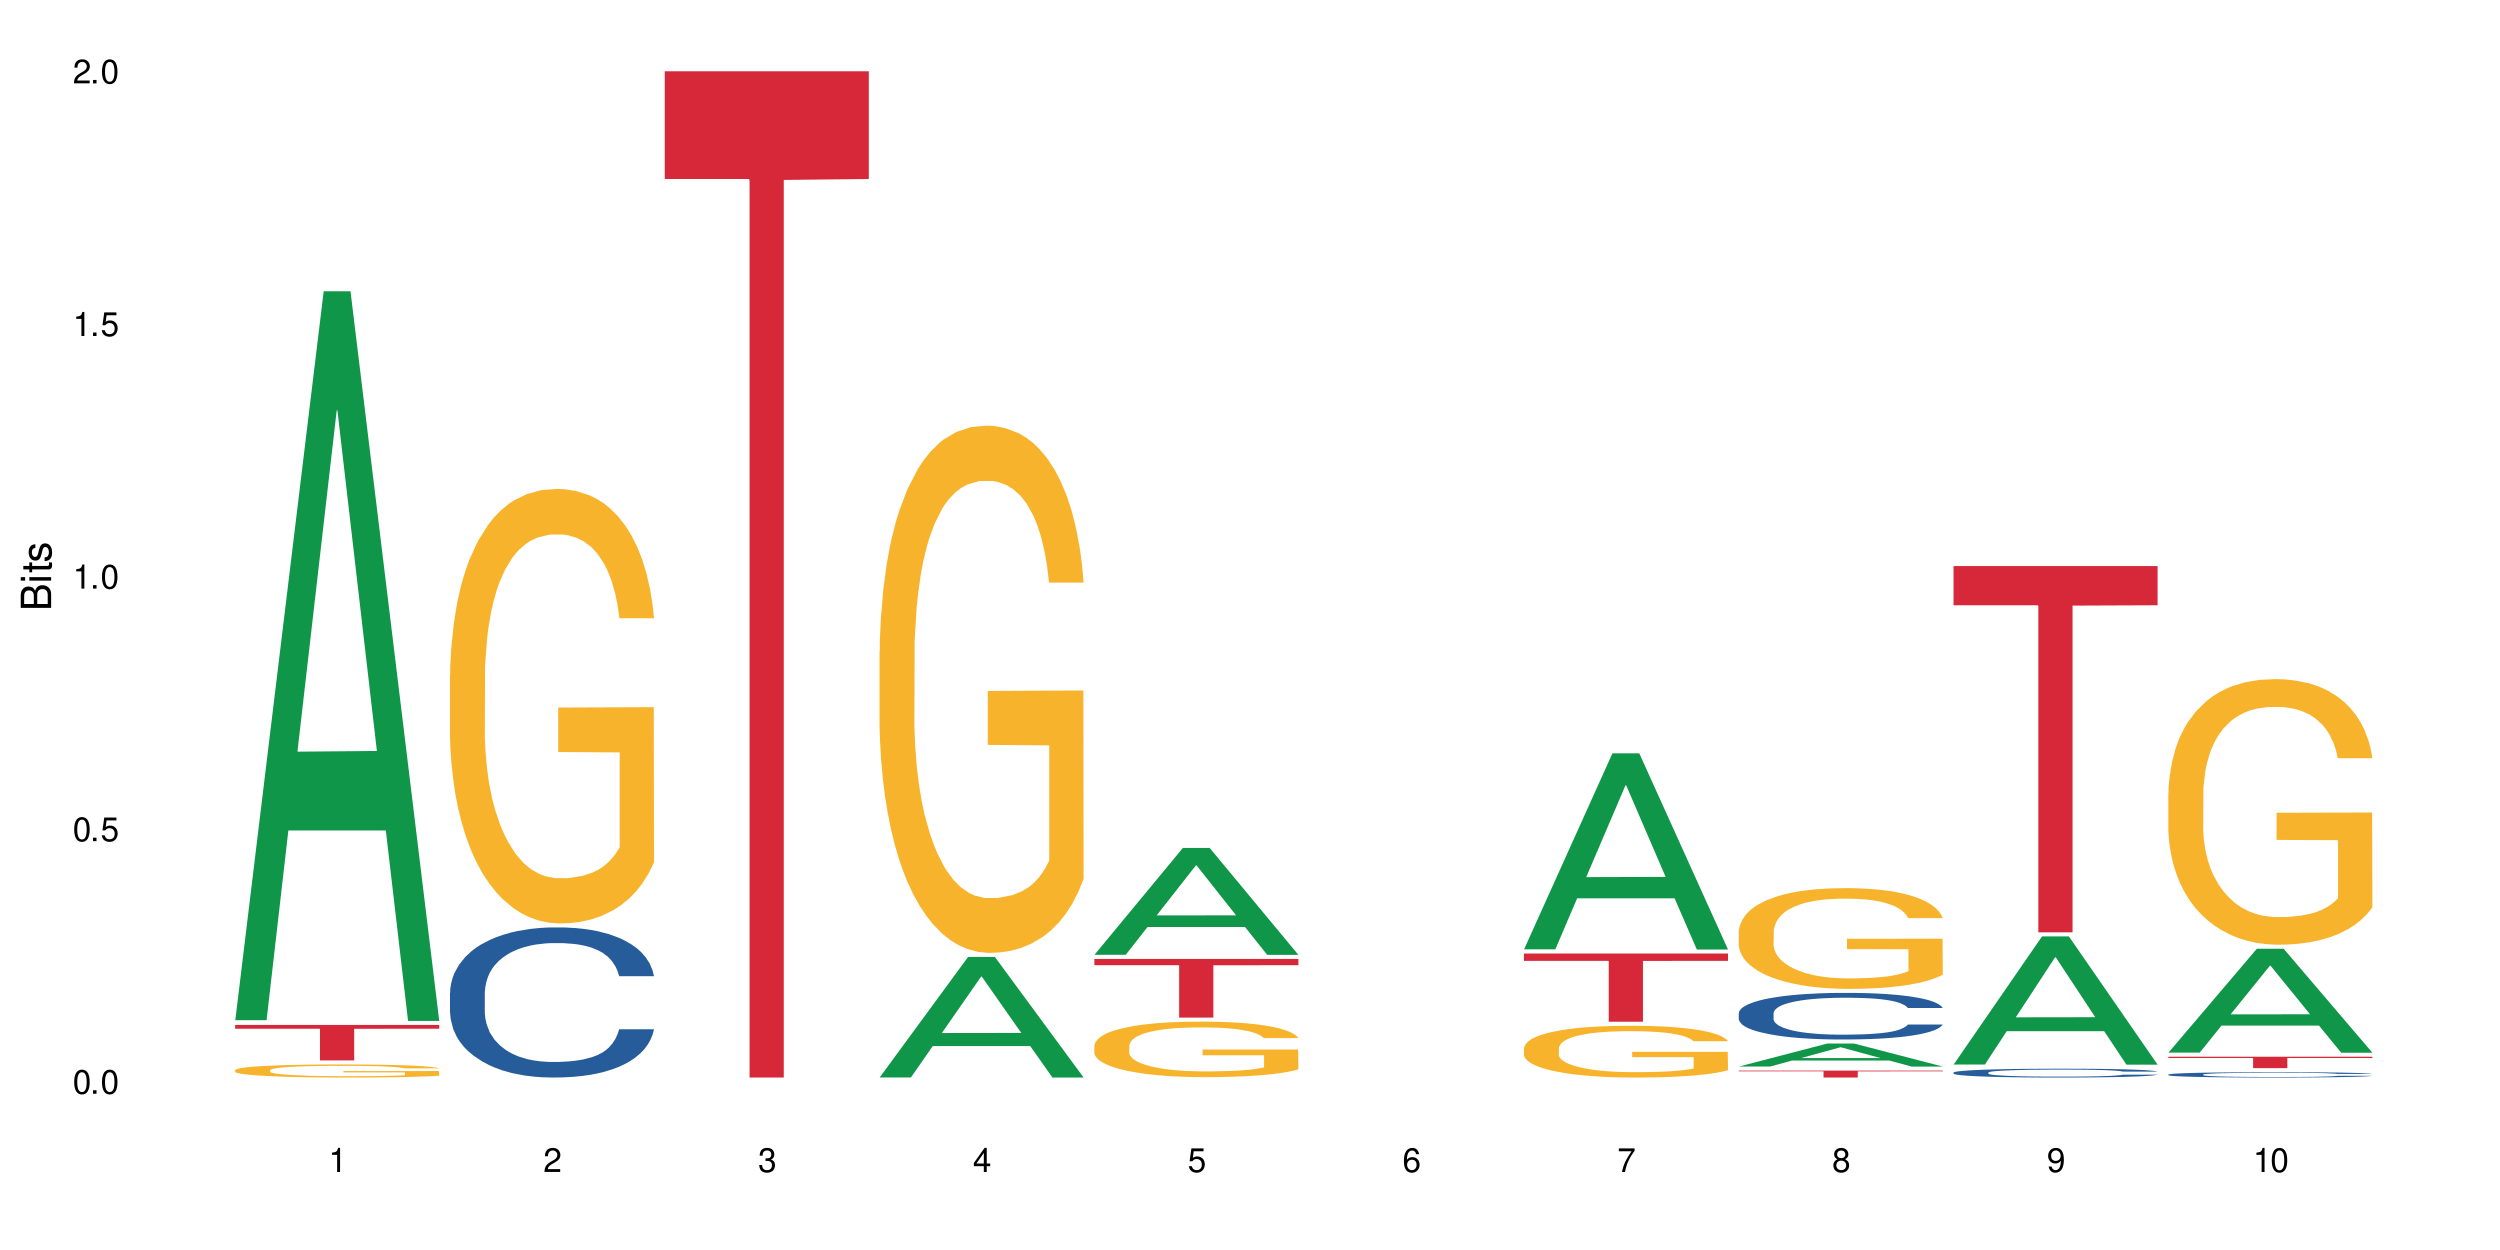 <?xml version="1.0" encoding="UTF-8"?>
<svg xmlns="http://www.w3.org/2000/svg" xmlns:xlink="http://www.w3.org/1999/xlink" width="720" height="360" viewBox="0 0 720 360">
<defs>
<g>
<g id="glyph-0-0">
</g>
<g id="glyph-0-1">
<path d="M 2.641 -6.938 C 2 -6.938 1.422 -6.656 1.078 -6.172 C 0.641 -5.562 0.406 -4.641 0.406 -3.359 C 0.406 -1.016 1.188 0.219 2.641 0.219 C 4.078 0.219 4.859 -1.016 4.859 -3.297 C 4.859 -4.641 4.656 -5.547 4.203 -6.172 C 3.844 -6.656 3.281 -6.938 2.641 -6.938 Z M 2.641 -6.188 C 3.547 -6.188 4 -5.25 4 -3.375 C 4 -1.406 3.562 -0.484 2.625 -0.484 C 1.734 -0.484 1.281 -1.438 1.281 -3.344 C 1.281 -5.25 1.734 -6.188 2.641 -6.188 Z M 2.641 -6.188 "/>
</g>
<g id="glyph-0-2">
<path d="M 1.828 -1 L 0.828 -1 L 0.828 0 L 1.828 0 Z M 1.828 -1 "/>
</g>
<g id="glyph-0-3">
<path d="M 4.562 -6.797 L 1.062 -6.797 L 0.547 -3.094 L 1.328 -3.094 C 1.719 -3.562 2.047 -3.734 2.578 -3.734 C 3.484 -3.734 4.062 -3.109 4.062 -2.094 C 4.062 -1.125 3.484 -0.531 2.578 -0.531 C 1.828 -0.531 1.375 -0.906 1.188 -1.672 L 0.328 -1.672 C 0.453 -1.109 0.547 -0.844 0.75 -0.594 C 1.125 -0.078 1.828 0.219 2.594 0.219 C 3.969 0.219 4.922 -0.781 4.922 -2.219 C 4.922 -3.562 4.031 -4.484 2.719 -4.484 C 2.25 -4.484 1.859 -4.359 1.469 -4.062 L 1.734 -5.969 L 4.562 -5.969 Z M 4.562 -6.797 "/>
</g>
<g id="glyph-0-4">
<path d="M 2.484 -4.938 L 2.484 0 L 3.328 0 L 3.328 -6.938 L 2.766 -6.938 C 2.469 -5.875 2.281 -5.734 0.984 -5.562 L 0.984 -4.938 Z M 2.484 -4.938 "/>
</g>
<g id="glyph-0-5">
<path d="M 4.859 -0.828 L 1.281 -0.828 C 1.359 -1.406 1.672 -1.781 2.5 -2.281 L 3.469 -2.828 C 4.406 -3.344 4.906 -4.062 4.906 -4.906 C 4.906 -5.484 4.672 -6.031 4.266 -6.406 C 3.859 -6.766 3.375 -6.938 2.719 -6.938 C 1.859 -6.938 1.219 -6.625 0.844 -6.031 C 0.609 -5.672 0.5 -5.234 0.484 -4.531 L 1.328 -4.531 C 1.359 -5.016 1.406 -5.281 1.531 -5.516 C 1.75 -5.938 2.188 -6.203 2.703 -6.203 C 3.469 -6.203 4.031 -5.641 4.031 -4.891 C 4.031 -4.344 3.719 -3.859 3.125 -3.516 L 2.234 -3 C 0.812 -2.172 0.406 -1.531 0.328 -0.016 L 4.859 -0.016 Z M 4.859 -0.828 "/>
</g>
<g id="glyph-0-6">
<path d="M 2.125 -3.188 L 2.578 -3.188 C 3.5 -3.188 3.984 -2.766 3.984 -1.922 C 3.984 -1.062 3.469 -0.531 2.594 -0.531 C 1.656 -0.531 1.203 -1 1.156 -2.016 L 0.312 -2.016 C 0.344 -1.453 0.438 -1.094 0.609 -0.781 C 0.953 -0.109 1.625 0.219 2.547 0.219 C 3.953 0.219 4.859 -0.625 4.859 -1.938 C 4.859 -2.828 4.516 -3.297 3.703 -3.594 C 4.344 -3.844 4.656 -4.328 4.656 -5.031 C 4.656 -6.219 3.875 -6.938 2.578 -6.938 C 1.203 -6.938 0.484 -6.172 0.453 -4.703 L 1.297 -4.703 C 1.312 -5.125 1.344 -5.359 1.453 -5.578 C 1.641 -5.969 2.062 -6.203 2.594 -6.203 C 3.344 -6.203 3.797 -5.75 3.797 -5 C 3.797 -4.516 3.609 -4.219 3.25 -4.047 C 3.016 -3.953 2.703 -3.922 2.125 -3.906 Z M 2.125 -3.188 "/>
</g>
<g id="glyph-0-7">
<path d="M 3.141 -1.672 L 3.141 0 L 3.984 0 L 3.984 -1.672 L 4.984 -1.672 L 4.984 -2.438 L 3.984 -2.438 L 3.984 -6.938 L 3.359 -6.938 L 0.266 -2.578 L 0.266 -1.672 Z M 3.141 -2.438 L 1 -2.438 L 3.141 -5.5 Z M 3.141 -2.438 "/>
</g>
<g id="glyph-0-8">
<path d="M 4.781 -5.125 C 4.609 -6.266 3.891 -6.938 2.844 -6.938 C 2.094 -6.938 1.422 -6.578 1.031 -5.953 C 0.594 -5.266 0.406 -4.422 0.406 -3.172 C 0.406 -2 0.578 -1.25 0.984 -0.641 C 1.359 -0.078 1.953 0.219 2.703 0.219 C 3.984 0.219 4.922 -0.75 4.922 -2.094 C 4.922 -3.375 4.062 -4.281 2.844 -4.281 C 2.172 -4.281 1.641 -4.031 1.281 -3.516 C 1.281 -5.234 1.828 -6.188 2.797 -6.188 C 3.391 -6.188 3.797 -5.797 3.938 -5.125 Z M 2.734 -3.531 C 3.547 -3.531 4.062 -2.953 4.062 -2.031 C 4.062 -1.156 3.484 -0.531 2.703 -0.531 C 1.922 -0.531 1.328 -1.188 1.328 -2.078 C 1.328 -2.938 1.906 -3.531 2.734 -3.531 Z M 2.734 -3.531 "/>
</g>
<g id="glyph-0-9">
<path d="M 4.984 -6.797 L 0.438 -6.797 L 0.438 -5.969 L 4.109 -5.969 C 2.5 -3.656 1.828 -2.234 1.328 0 L 2.219 0 C 2.594 -2.172 3.453 -4.047 4.984 -6.094 Z M 4.984 -6.797 "/>
</g>
<g id="glyph-0-10">
<path d="M 3.75 -3.656 C 4.469 -4.094 4.688 -4.438 4.688 -5.078 C 4.688 -6.172 3.844 -6.938 2.641 -6.938 C 1.438 -6.938 0.594 -6.172 0.594 -5.094 C 0.594 -4.438 0.812 -4.094 1.516 -3.656 C 0.734 -3.266 0.359 -2.703 0.359 -1.922 C 0.359 -0.656 1.281 0.219 2.641 0.219 C 3.984 0.219 4.922 -0.656 4.922 -1.922 C 4.922 -2.703 4.531 -3.266 3.75 -3.656 Z M 2.641 -6.188 C 3.359 -6.188 3.812 -5.75 3.812 -5.062 C 3.812 -4.406 3.344 -3.984 2.641 -3.984 C 1.922 -3.984 1.453 -4.406 1.453 -5.078 C 1.453 -5.75 1.922 -6.188 2.641 -6.188 Z M 2.641 -3.266 C 3.484 -3.266 4.062 -2.719 4.062 -1.906 C 4.062 -1.078 3.484 -0.531 2.625 -0.531 C 1.797 -0.531 1.219 -1.094 1.219 -1.906 C 1.219 -2.719 1.781 -3.266 2.641 -3.266 Z M 2.641 -3.266 "/>
</g>
<g id="glyph-0-11">
<path d="M 0.516 -1.578 C 0.672 -0.453 1.406 0.219 2.438 0.219 C 3.188 0.219 3.859 -0.141 4.266 -0.766 C 4.688 -1.453 4.891 -2.297 4.891 -3.547 C 4.891 -4.719 4.703 -5.453 4.312 -6.078 C 3.938 -6.641 3.344 -6.938 2.594 -6.938 C 1.297 -6.938 0.359 -5.969 0.359 -4.625 C 0.359 -3.344 1.234 -2.453 2.453 -2.453 C 3.094 -2.453 3.578 -2.672 4.016 -3.203 C 4 -1.484 3.469 -0.531 2.5 -0.531 C 1.906 -0.531 1.484 -0.906 1.359 -1.578 Z M 2.578 -6.203 C 3.375 -6.203 3.969 -5.531 3.969 -4.641 C 3.969 -3.797 3.391 -3.188 2.547 -3.188 C 1.734 -3.188 1.234 -3.766 1.234 -4.688 C 1.234 -5.562 1.797 -6.203 2.578 -6.203 Z M 2.578 -6.203 "/>
</g>
<g id="glyph-1-0">
</g>
<g id="glyph-1-1">
<path d="M 0 -0.953 L 0 -4.891 C 0 -5.719 -0.234 -6.344 -0.734 -6.797 C -1.188 -7.234 -1.812 -7.469 -2.5 -7.469 C -3.547 -7.469 -4.188 -7 -4.625 -5.875 C -4.984 -6.688 -5.625 -7.094 -6.531 -7.094 C -7.172 -7.094 -7.734 -6.859 -8.141 -6.391 C -8.562 -5.922 -8.75 -5.344 -8.75 -4.5 L -8.75 -0.953 Z M -4.984 -2.062 L -7.766 -2.062 L -7.766 -4.219 C -7.766 -4.844 -7.688 -5.203 -7.453 -5.5 C -7.219 -5.812 -6.859 -5.969 -6.375 -5.969 C -5.891 -5.969 -5.531 -5.812 -5.297 -5.5 C -5.062 -5.203 -4.984 -4.844 -4.984 -4.219 Z M -0.984 -2.062 L -4 -2.062 L -4 -4.781 C -4 -5.766 -3.438 -6.359 -2.484 -6.359 C -1.547 -6.359 -0.984 -5.766 -0.984 -4.781 Z M -0.984 -2.062 "/>
</g>
<g id="glyph-1-2">
<path d="M -6.281 -1.797 L -6.281 -0.797 L 0 -0.797 L 0 -1.797 Z M -8.75 -1.797 L -8.75 -0.797 L -7.484 -0.797 L -7.484 -1.797 Z M -8.75 -1.797 "/>
</g>
<g id="glyph-1-3">
<path d="M -6.281 -3.047 L -6.281 -2.016 L -8.016 -2.016 L -8.016 -1.016 L -6.281 -1.016 L -6.281 -0.172 L -5.469 -0.172 L -5.469 -1.016 L -0.719 -1.016 C -0.078 -1.016 0.281 -1.453 0.281 -2.234 C 0.281 -2.5 0.25 -2.719 0.188 -3.047 L -0.641 -3.047 C -0.609 -2.906 -0.594 -2.766 -0.594 -2.562 C -0.594 -2.141 -0.719 -2.016 -1.156 -2.016 L -5.469 -2.016 L -5.469 -3.047 Z M -6.281 -3.047 "/>
</g>
<g id="glyph-1-4">
<path d="M -4.531 -5.25 C -5.766 -5.25 -6.469 -4.422 -6.469 -2.969 C -6.469 -1.516 -5.719 -0.562 -4.547 -0.562 C -3.562 -0.562 -3.094 -1.062 -2.734 -2.562 L -2.516 -3.484 C -2.344 -4.188 -2.094 -4.469 -1.641 -4.469 C -1.047 -4.469 -0.641 -3.875 -0.641 -3 C -0.641 -2.453 -0.797 -2 -1.062 -1.75 C -1.25 -1.594 -1.422 -1.531 -1.875 -1.469 L -1.875 -0.406 C -0.422 -0.453 0.281 -1.266 0.281 -2.922 C 0.281 -4.5 -0.5 -5.516 -1.719 -5.516 C -2.656 -5.516 -3.172 -4.984 -3.469 -3.734 L -3.703 -2.766 C -3.891 -1.953 -4.156 -1.609 -4.594 -1.609 C -5.188 -1.609 -5.547 -2.125 -5.547 -2.938 C -5.547 -3.75 -5.203 -4.172 -4.531 -4.203 Z M -4.531 -5.25 "/>
</g>
</g>
</defs>
<rect x="-72" y="-36" width="864" height="432" fill="rgb(100%, 100%, 100%)" fill-opacity="1"/>
<path fill-rule="nonzero" fill="rgb(6.275%, 58.824%, 28.235%)" fill-opacity="1" d="M 67.73 293.824 L 67.793 293.625 L 93.223 83.883 L 100.945 83.883 L 126.5 294.02 L 117.52 294.02 L 111.117 239.168 L 83.051 239.168 L 76.773 293.824 L 67.73 293.824 L 85.75 216.477 L 108.543 216.277 L 97.176 118.215 L 97.051 118.016 L 96.926 118.609 L 85.688 216.277 L 85.75 216.477 Z M 67.73 293.824 "/>
<path fill-rule="nonzero" fill="rgb(96.863%, 70.196%, 16.863%)" fill-opacity="1" d="M 67.73 308.18 L 67.801 308.176 L 67.801 308.105 L 68.09 307.953 L 68.805 307.738 L 69.738 307.562 L 70.742 307.426 L 71.387 307.352 L 72.461 307.25 L 73.395 307.172 L 75.758 307.02 L 78.77 306.875 L 80.418 306.812 L 82.281 306.754 L 84.93 306.688 L 86.148 306.664 L 89.875 306.609 L 94.105 306.574 L 98.762 306.566 L 100.914 306.566 L 103.852 306.582 L 107.863 306.621 L 110.16 306.652 L 111.949 306.688 L 113.812 306.734 L 116.105 306.801 L 118.258 306.883 L 119.977 306.969 L 121.695 307.07 L 123.129 307.18 L 124.348 307.301 L 125.422 307.445 L 126.07 307.566 L 126.5 307.688 L 116.535 307.688 L 115.965 307.566 L 115.32 307.473 L 114.242 307.359 L 113.168 307.277 L 112.094 307.211 L 110.086 307.121 L 108.367 307.066 L 106.215 307.02 L 104.137 306.988 L 101.773 306.969 L 100.34 306.961 L 96.543 306.961 L 93.102 306.984 L 91.094 307.012 L 89.66 307.039 L 87.656 307.09 L 86.438 307.133 L 85.719 307.16 L 83.57 307.266 L 82.137 307.363 L 81.348 307.43 L 80.344 307.531 L 79.629 307.625 L 78.84 307.762 L 78.41 307.867 L 77.836 308.098 L 77.766 308.719 L 77.98 308.848 L 78.41 308.992 L 78.984 309.113 L 79.844 309.246 L 80.703 309.344 L 82.207 309.48 L 83.496 309.57 L 84.5 309.629 L 86.438 309.719 L 87.227 309.75 L 89.09 309.812 L 91.023 309.859 L 93.387 309.902 L 95.18 309.922 L 98.047 309.941 L 101.703 309.941 L 106 309.918 L 108.727 309.891 L 110.59 309.863 L 111.809 309.84 L 113.312 309.801 L 114.387 309.77 L 115.391 309.73 L 116.609 309.672 L 116.609 308.848 L 98.906 308.848 L 98.906 308.461 L 126.426 308.457 L 126.5 309.801 L 124.992 309.895 L 123.129 309.984 L 121.34 310.055 L 119.477 310.113 L 116.824 310.176 L 114.672 310.219 L 111.375 310.266 L 108.367 310.297 L 105.215 310.32 L 102.418 310.328 L 99.121 310.332 L 96.184 310.324 L 93.031 310.305 L 90.52 310.277 L 88.227 310.242 L 85.934 310.199 L 83.066 310.125 L 81.203 310.066 L 79.27 309.996 L 77.336 309.91 L 75.613 309.816 L 74.469 309.742 L 73.32 309.66 L 72.102 309.559 L 70.957 309.441 L 70.098 309.336 L 69.309 309.215 L 68.734 309.102 L 68.16 308.945 L 67.875 308.82 L 67.73 308.715 Z M 67.73 308.18 "/>
<path fill-rule="nonzero" fill="rgb(83.922%, 15.686%, 22.353%)" fill-opacity="1" d="M 67.73 295.184 L 126.5 295.184 L 126.5 296.277 L 102.008 296.289 L 102.008 305.402 L 92.152 305.402 L 92.152 296.297 L 92.008 296.277 L 67.73 296.277 Z M 67.73 295.184 "/>
<path fill-rule="nonzero" fill="rgb(14.51%, 36.078%, 60%)" fill-opacity="1" d="M 129.594 285.918 L 129.664 285.879 L 129.664 284.934 L 129.879 283.43 L 130.379 281.535 L 130.883 280.23 L 132.172 277.902 L 133.965 275.648 L 135.828 273.91 L 137.188 272.883 L 138.406 272.094 L 141.203 270.633 L 142.992 269.883 L 144.93 269.211 L 147.293 268.539 L 149.016 268.145 L 152.883 267.512 L 155.75 267.234 L 157.973 267.117 L 162.773 267.117 L 165.641 267.273 L 167.719 267.473 L 170.012 267.789 L 171.949 268.145 L 175.316 269.012 L 178.324 270.117 L 179.688 270.75 L 181.836 271.977 L 183.484 273.16 L 184.633 274.188 L 185.922 275.648 L 187.07 277.426 L 187.93 279.441 L 188.359 281.141 L 178.324 281.141 L 177.824 279.559 L 177.25 278.336 L 176.176 276.715 L 175.102 275.57 L 173.598 274.426 L 172.234 273.676 L 170.371 272.922 L 168.723 272.449 L 167.004 272.094 L 165.355 271.855 L 162.199 271.621 L 158.547 271.621 L 157.184 271.699 L 154.391 272.016 L 152.883 272.293 L 150.734 272.844 L 149.23 273.359 L 147.438 274.148 L 146.219 274.82 L 144.715 275.848 L 143.641 276.754 L 142.422 278.059 L 141.703 279.047 L 141.059 280.152 L 140.484 281.457 L 140.055 282.84 L 139.77 284.301 L 139.625 285.723 L 139.625 291.844 L 139.77 293.266 L 140.129 294.926 L 141.059 297.336 L 142.422 299.43 L 143.996 301.09 L 145.504 302.273 L 146.363 302.828 L 147.508 303.461 L 149.301 304.25 L 151.879 305.039 L 153.387 305.355 L 155.68 305.672 L 158.043 305.828 L 161.199 305.828 L 163.992 305.672 L 165.855 305.473 L 167.789 305.156 L 170.441 304.484 L 172.09 303.855 L 173.523 303.102 L 174.598 302.352 L 175.316 301.723 L 176.391 300.496 L 177.25 299.152 L 177.895 297.77 L 178.324 296.426 L 188.359 296.426 L 187.93 298.008 L 187.285 299.547 L 186.641 300.695 L 185.637 302.078 L 184.488 303.301 L 182.84 304.684 L 181.48 305.594 L 179.688 306.578 L 178.039 307.332 L 176.246 308 L 173.598 308.793 L 171.875 309.188 L 170.012 309.543 L 167.789 309.859 L 164.996 310.137 L 161.984 310.293 L 159.191 310.332 L 156.18 310.254 L 153.957 310.094 L 151.02 309.738 L 147.367 309.027 L 144.715 308.277 L 142.637 307.527 L 140.844 306.738 L 138.836 305.672 L 136.258 303.934 L 134.68 302.59 L 133.605 301.484 L 132.387 299.941 L 131.527 298.562 L 130.523 296.348 L 129.809 293.543 L 129.594 291.371 Z M 129.594 285.918 "/>
<path fill-rule="nonzero" fill="rgb(96.863%, 70.196%, 16.863%)" fill-opacity="1" d="M 129.594 194.406 L 129.664 194.293 L 129.664 192.008 L 129.949 186.863 L 130.668 179.777 L 131.598 173.949 L 132.602 169.379 L 133.246 166.977 L 134.32 163.551 L 135.254 161.035 L 137.617 155.891 L 140.629 151.09 L 142.277 149.035 L 144.141 147.09 L 146.793 144.918 L 148.012 144.121 L 151.738 142.293 L 155.965 141.148 L 160.625 140.805 L 162.773 140.918 L 165.711 141.375 L 169.727 142.633 L 172.02 143.777 L 173.812 144.918 L 175.676 146.406 L 177.969 148.691 L 180.117 151.434 L 181.836 154.176 L 183.559 157.605 L 184.992 161.262 L 186.211 165.262 L 187.285 170.062 L 187.93 174.062 L 188.359 178.062 L 178.398 178.062 L 177.824 174.062 L 177.18 170.977 L 176.105 167.207 L 175.031 164.465 L 173.953 162.293 L 171.949 159.32 L 170.227 157.492 L 168.078 155.891 L 166 154.863 L 163.633 154.176 L 162.199 153.949 L 158.402 153.949 L 154.961 154.75 L 152.957 155.664 L 151.523 156.578 L 149.516 158.293 L 148.297 159.664 L 147.582 160.578 L 145.43 164.121 L 143.996 167.32 L 143.207 169.492 L 142.207 172.922 L 141.488 176.008 L 140.699 180.578 L 140.27 184.008 L 139.695 191.777 L 139.625 212.352 L 139.84 216.695 L 140.27 221.379 L 140.844 225.496 L 141.703 229.836 L 142.562 233.152 L 144.07 237.609 L 145.359 240.582 L 146.363 242.523 L 148.297 245.609 L 149.086 246.637 L 150.949 248.695 L 152.883 250.297 L 155.25 251.668 L 157.039 252.352 L 159.906 252.922 L 163.562 252.922 L 167.863 252.238 L 170.586 251.324 L 172.449 250.41 L 173.668 249.609 L 175.172 248.352 L 176.246 247.211 L 177.25 245.953 L 178.469 244.008 L 178.469 216.695 L 160.766 216.578 L 160.766 203.777 L 188.289 203.664 L 188.359 248.352 L 186.855 251.438 L 184.992 254.41 L 183.199 256.695 L 181.336 258.637 L 178.684 260.809 L 176.535 262.18 L 173.238 263.781 L 170.227 264.809 L 167.074 265.496 L 164.277 265.84 L 160.984 265.953 L 158.043 265.723 L 154.891 265.039 L 152.383 264.125 L 150.09 262.98 L 147.797 261.496 L 144.93 259.094 L 143.066 257.152 L 141.129 254.754 L 139.195 251.895 L 137.477 248.809 L 136.328 246.41 L 135.184 243.668 L 133.965 240.238 L 132.816 236.352 L 131.957 232.809 L 131.168 228.809 L 130.594 225.035 L 130.023 219.895 L 129.734 215.781 L 129.594 212.238 Z M 129.594 194.406 "/>
<path fill-rule="nonzero" fill="rgb(83.922%, 15.686%, 22.353%)" fill-opacity="1" d="M 191.453 20.527 L 250.219 20.527 L 250.219 51.547 L 225.727 51.82 L 225.727 310.332 L 215.875 310.332 L 215.875 52.094 L 215.73 51.547 L 191.453 51.547 Z M 191.453 20.527 "/>
<path fill-rule="nonzero" fill="rgb(6.275%, 58.824%, 28.235%)" fill-opacity="1" d="M 253.312 310.301 L 253.375 310.266 L 278.805 275.602 L 286.527 275.602 L 312.082 310.332 L 303.102 310.332 L 296.699 301.266 L 268.633 301.266 L 262.355 310.301 L 253.312 310.301 L 271.332 297.516 L 294.125 297.484 L 282.762 281.277 L 282.633 281.242 L 282.508 281.34 L 271.27 297.484 L 271.332 297.516 Z M 253.312 310.301 "/>
<path fill-rule="nonzero" fill="rgb(96.863%, 70.196%, 16.863%)" fill-opacity="1" d="M 253.312 187.621 L 253.387 187.484 L 253.387 184.711 L 253.672 178.469 L 254.387 169.871 L 255.32 162.797 L 256.324 157.25 L 256.969 154.34 L 258.043 150.18 L 258.977 147.125 L 261.34 140.887 L 264.352 135.062 L 266 132.566 L 267.863 130.207 L 270.516 127.574 L 271.73 126.602 L 275.461 124.383 L 279.688 122.996 L 284.348 122.578 L 286.496 122.719 L 289.434 123.273 L 293.449 124.797 L 295.742 126.184 L 297.531 127.574 L 299.395 129.375 L 301.691 132.148 L 303.84 135.477 L 305.559 138.805 L 307.281 142.965 L 308.715 147.402 L 309.93 152.258 L 311.008 158.082 L 311.652 162.938 L 312.082 167.789 L 302.121 167.789 L 301.547 162.938 L 300.902 159.191 L 299.824 154.617 L 298.75 151.289 L 297.676 148.652 L 295.668 145.047 L 293.949 142.828 L 291.801 140.887 L 289.723 139.637 L 287.355 138.805 L 285.922 138.527 L 282.125 138.527 L 278.684 139.5 L 276.676 140.609 L 275.242 141.719 L 273.238 143.797 L 272.02 145.461 L 271.301 146.57 L 269.152 150.871 L 267.719 154.754 L 266.93 157.391 L 265.926 161.551 L 265.211 165.293 L 264.422 170.84 L 263.992 175.004 L 263.418 184.434 L 263.348 209.395 L 263.562 214.664 L 263.992 220.352 L 264.566 225.344 L 265.426 230.613 L 266.285 234.637 L 267.789 240.043 L 269.082 243.652 L 270.082 246.008 L 272.02 249.754 L 272.809 251 L 274.672 253.496 L 276.605 255.438 L 278.973 257.102 L 280.762 257.934 L 283.629 258.629 L 287.285 258.629 L 291.586 257.797 L 294.309 256.688 L 296.172 255.578 L 297.391 254.605 L 298.895 253.082 L 299.969 251.695 L 300.973 250.168 L 302.191 247.812 L 302.191 214.664 L 284.488 214.527 L 284.488 198.996 L 312.008 198.855 L 312.082 253.082 L 310.578 256.824 L 308.715 260.43 L 306.922 263.203 L 305.059 265.562 L 302.406 268.199 L 300.258 269.863 L 296.961 271.805 L 293.949 273.051 L 290.797 273.883 L 288 274.301 L 284.703 274.438 L 281.766 274.16 L 278.613 273.328 L 276.105 272.219 L 273.812 270.832 L 271.516 269.031 L 268.652 266.117 L 266.789 263.758 L 264.852 260.848 L 262.918 257.379 L 261.195 253.637 L 260.051 250.723 L 258.902 247.395 L 257.684 243.234 L 256.539 238.52 L 255.68 234.219 L 254.891 229.367 L 254.316 224.789 L 253.742 218.547 L 253.457 213.555 L 253.312 209.258 Z M 253.312 187.621 "/>
<path fill-rule="nonzero" fill="rgb(6.275%, 58.824%, 28.235%)" fill-opacity="1" d="M 315.176 274.98 L 315.238 274.949 L 340.664 244.211 L 348.387 244.211 L 373.941 275.008 L 364.965 275.008 L 358.559 266.969 L 330.496 266.969 L 324.215 274.98 L 315.176 274.98 L 333.195 263.645 L 355.984 263.613 L 344.621 249.242 L 344.496 249.215 L 344.371 249.301 L 333.133 263.613 L 333.195 263.645 Z M 315.176 274.98 "/>
<path fill-rule="nonzero" fill="rgb(96.863%, 70.196%, 16.863%)" fill-opacity="1" d="M 315.176 301.078 L 315.246 301.062 L 315.246 300.77 L 315.531 300.113 L 316.25 299.207 L 317.18 298.461 L 318.184 297.879 L 318.828 297.57 L 319.906 297.133 L 320.836 296.812 L 323.203 296.156 L 326.211 295.543 L 327.859 295.277 L 329.723 295.031 L 332.375 294.754 L 333.594 294.648 L 337.32 294.418 L 341.547 294.27 L 346.207 294.227 L 348.355 294.242 L 351.297 294.301 L 355.309 294.461 L 357.602 294.605 L 359.395 294.754 L 361.258 294.941 L 363.551 295.234 L 365.699 295.586 L 367.422 295.938 L 369.141 296.375 L 370.574 296.84 L 371.793 297.352 L 372.867 297.965 L 373.512 298.477 L 373.941 298.988 L 363.98 298.988 L 363.406 298.477 L 362.762 298.082 L 361.688 297.602 L 360.613 297.25 L 359.535 296.973 L 357.531 296.594 L 355.809 296.359 L 353.66 296.156 L 351.582 296.023 L 349.215 295.938 L 347.785 295.906 L 343.984 295.906 L 340.547 296.008 L 338.539 296.125 L 337.105 296.242 L 335.098 296.461 L 333.879 296.637 L 333.164 296.754 L 331.012 297.207 L 329.578 297.617 L 328.793 297.895 L 327.789 298.332 L 327.07 298.727 L 326.281 299.309 L 325.852 299.746 L 325.281 300.742 L 325.207 303.371 L 325.422 303.926 L 325.852 304.523 L 326.426 305.051 L 327.285 305.605 L 328.145 306.027 L 329.652 306.598 L 330.941 306.977 L 331.945 307.227 L 333.879 307.621 L 334.668 307.75 L 336.531 308.016 L 338.465 308.219 L 340.832 308.395 L 342.625 308.48 L 345.488 308.555 L 349.145 308.555 L 353.445 308.469 L 356.168 308.352 L 358.031 308.234 L 359.25 308.133 L 360.754 307.973 L 361.832 307.824 L 362.832 307.664 L 364.051 307.414 L 364.051 303.926 L 346.352 303.91 L 346.352 302.273 L 373.871 302.262 L 373.941 307.973 L 372.438 308.367 L 370.574 308.746 L 368.781 309.039 L 366.918 309.285 L 364.266 309.562 L 362.117 309.738 L 358.82 309.941 L 355.809 310.074 L 352.656 310.16 L 349.863 310.207 L 346.566 310.219 L 343.625 310.191 L 340.473 310.102 L 337.965 309.988 L 335.672 309.84 L 333.379 309.652 L 330.512 309.344 L 328.648 309.094 L 326.715 308.789 L 324.777 308.422 L 323.059 308.031 L 321.91 307.723 L 320.766 307.371 L 319.547 306.934 L 318.398 306.438 L 317.539 305.984 L 316.75 305.473 L 316.18 304.992 L 315.605 304.336 L 315.316 303.809 L 315.176 303.355 Z M 315.176 301.078 "/>
<path fill-rule="nonzero" fill="rgb(83.922%, 15.686%, 22.353%)" fill-opacity="1" d="M 315.176 276.172 L 373.941 276.172 L 373.941 277.98 L 349.449 277.996 L 349.449 293.062 L 339.594 293.062 L 339.594 278.012 L 339.453 277.98 L 315.176 277.98 Z M 315.176 276.172 "/>
<path fill-rule="nonzero" fill="rgb(6.275%, 58.824%, 28.235%)" fill-opacity="1" d="M 438.895 273.406 L 438.957 273.355 L 464.387 216.953 L 472.109 216.953 L 497.664 273.461 L 488.688 273.461 L 482.281 258.711 L 454.215 258.711 L 447.938 273.406 L 438.895 273.406 L 456.914 252.609 L 479.707 252.555 L 468.344 226.188 L 468.219 226.133 L 468.09 226.293 L 456.852 252.555 L 456.914 252.609 Z M 438.895 273.406 "/>
<path fill-rule="nonzero" fill="rgb(96.863%, 70.196%, 16.863%)" fill-opacity="1" d="M 438.895 301.809 L 438.969 301.797 L 438.969 301.523 L 439.254 300.91 L 439.973 300.066 L 440.902 299.371 L 441.906 298.828 L 442.551 298.543 L 443.625 298.133 L 444.559 297.836 L 446.922 297.223 L 449.934 296.648 L 451.582 296.406 L 453.445 296.172 L 456.098 295.914 L 457.316 295.82 L 461.043 295.602 L 465.27 295.465 L 469.93 295.426 L 472.078 295.438 L 475.016 295.492 L 479.031 295.641 L 481.324 295.777 L 483.117 295.914 L 484.98 296.09 L 487.273 296.363 L 489.422 296.691 L 491.141 297.016 L 492.863 297.426 L 494.297 297.859 L 495.516 298.336 L 496.59 298.91 L 497.234 299.387 L 497.664 299.863 L 487.703 299.863 L 487.129 299.387 L 486.484 299.02 L 485.41 298.57 L 484.332 298.242 L 483.258 297.984 L 481.254 297.629 L 479.531 297.41 L 477.383 297.223 L 475.305 297.098 L 472.938 297.016 L 471.504 296.988 L 467.707 296.988 L 464.266 297.086 L 462.262 297.195 L 460.828 297.305 L 458.82 297.508 L 457.602 297.672 L 456.887 297.781 L 454.734 298.203 L 453.301 298.582 L 452.512 298.84 L 451.512 299.25 L 450.793 299.617 L 450.004 300.164 L 449.574 300.57 L 449 301.496 L 448.93 303.945 L 449.145 304.465 L 449.574 305.023 L 450.148 305.512 L 451.008 306.031 L 451.867 306.426 L 453.375 306.957 L 454.664 307.309 L 455.668 307.543 L 457.602 307.91 L 458.391 308.031 L 460.254 308.277 L 462.188 308.469 L 464.555 308.629 L 466.344 308.711 L 469.211 308.781 L 472.867 308.781 L 477.168 308.699 L 479.891 308.59 L 481.754 308.48 L 482.973 308.387 L 484.477 308.234 L 485.551 308.102 L 486.555 307.949 L 487.773 307.719 L 487.773 304.465 L 470.07 304.449 L 470.07 302.926 L 497.594 302.914 L 497.664 308.234 L 496.16 308.602 L 494.297 308.957 L 492.504 309.23 L 490.641 309.461 L 487.988 309.719 L 485.84 309.883 L 482.543 310.074 L 479.531 310.195 L 476.379 310.277 L 473.582 310.32 L 470.285 310.332 L 467.348 310.305 L 464.195 310.223 L 461.688 310.113 L 459.395 309.977 L 457.102 309.801 L 454.234 309.516 L 452.371 309.285 L 450.434 309 L 448.5 308.656 L 446.781 308.289 L 445.633 308.004 L 444.484 307.676 L 443.27 307.27 L 442.121 306.805 L 441.262 306.383 L 440.473 305.906 L 439.898 305.457 L 439.328 304.844 L 439.039 304.355 L 438.895 303.934 Z M 438.895 301.809 "/>
<path fill-rule="nonzero" fill="rgb(83.922%, 15.686%, 22.353%)" fill-opacity="1" d="M 438.895 274.625 L 497.664 274.625 L 497.664 276.727 L 473.172 276.746 L 473.172 294.262 L 463.316 294.262 L 463.316 276.766 L 463.176 276.727 L 438.895 276.727 Z M 438.895 274.625 "/>
<path fill-rule="nonzero" fill="rgb(6.275%, 58.824%, 28.235%)" fill-opacity="1" d="M 500.758 307.168 L 500.82 307.164 L 526.25 300.539 L 533.973 300.539 L 559.523 307.176 L 550.547 307.176 L 544.141 305.441 L 516.078 305.441 L 509.797 307.168 L 500.758 307.168 L 518.777 304.727 L 541.566 304.719 L 530.203 301.621 L 530.078 301.617 L 529.953 301.637 L 518.715 304.719 L 518.777 304.727 Z M 500.758 307.168 "/>
<path fill-rule="nonzero" fill="rgb(14.51%, 36.078%, 60%)" fill-opacity="1" d="M 500.758 291.797 L 500.828 291.785 L 500.828 291.488 L 501.043 291.023 L 501.547 290.434 L 502.047 290.031 L 503.336 289.309 L 505.129 288.609 L 506.992 288.066 L 508.355 287.75 L 509.57 287.504 L 512.367 287.051 L 514.16 286.816 L 516.094 286.609 L 518.461 286.398 L 520.18 286.277 L 524.051 286.082 L 526.914 285.996 L 529.137 285.957 L 533.938 285.957 L 536.805 286.008 L 538.883 286.07 L 541.18 286.168 L 543.113 286.277 L 546.48 286.547 L 549.492 286.891 L 550.852 287.086 L 553.004 287.469 L 554.652 287.836 L 555.797 288.152 L 557.09 288.609 L 558.234 289.16 L 559.094 289.785 L 559.523 290.312 L 549.492 290.312 L 548.988 289.82 L 548.418 289.441 L 547.34 288.938 L 546.266 288.582 L 544.762 288.227 L 543.398 287.996 L 541.535 287.762 L 539.887 287.613 L 538.168 287.504 L 536.52 287.43 L 533.367 287.355 L 529.711 287.355 L 528.348 287.383 L 525.555 287.48 L 524.051 287.566 L 521.898 287.738 L 520.395 287.895 L 518.602 288.141 L 517.383 288.352 L 515.879 288.668 L 514.805 288.949 L 513.586 289.355 L 512.867 289.664 L 512.223 290.004 L 511.652 290.41 L 511.219 290.84 L 510.934 291.293 L 510.789 291.734 L 510.789 293.637 L 510.934 294.078 L 511.293 294.594 L 512.223 295.34 L 513.586 295.988 L 515.164 296.504 L 516.668 296.871 L 517.527 297.043 L 518.676 297.242 L 520.465 297.484 L 523.047 297.73 L 524.551 297.828 L 526.844 297.926 L 529.211 297.977 L 532.363 297.977 L 535.156 297.926 L 537.02 297.867 L 538.957 297.77 L 541.609 297.559 L 543.258 297.363 L 544.691 297.129 L 545.766 296.898 L 546.48 296.703 L 547.555 296.32 L 548.418 295.902 L 549.062 295.477 L 549.492 295.059 L 559.523 295.059 L 559.094 295.547 L 558.449 296.027 L 557.805 296.383 L 556.801 296.812 L 555.656 297.191 L 554.008 297.621 L 552.645 297.902 L 550.852 298.211 L 549.203 298.441 L 547.414 298.652 L 544.762 298.895 L 543.043 299.02 L 541.18 299.129 L 538.957 299.227 L 536.16 299.312 L 533.152 299.363 L 530.355 299.375 L 527.348 299.352 L 525.125 299.301 L 522.188 299.191 L 518.531 298.969 L 515.879 298.738 L 513.801 298.504 L 512.008 298.258 L 510.004 297.926 L 507.422 297.387 L 505.844 296.973 L 504.77 296.629 L 503.551 296.148 L 502.691 295.719 L 501.688 295.035 L 500.973 294.164 L 500.758 293.488 Z M 500.758 291.797 "/>
<path fill-rule="nonzero" fill="rgb(96.863%, 70.196%, 16.863%)" fill-opacity="1" d="M 500.758 268.207 L 500.828 268.18 L 500.828 267.648 L 501.117 266.457 L 501.832 264.816 L 502.766 263.465 L 503.766 262.402 L 504.414 261.848 L 505.488 261.051 L 506.418 260.469 L 508.785 259.277 L 511.793 258.164 L 513.441 257.688 L 515.305 257.234 L 517.957 256.73 L 519.176 256.547 L 522.902 256.121 L 527.133 255.859 L 531.789 255.777 L 533.938 255.805 L 536.879 255.91 L 540.891 256.203 L 543.184 256.469 L 544.977 256.73 L 546.84 257.078 L 549.133 257.605 L 551.281 258.242 L 553.004 258.879 L 554.723 259.672 L 556.156 260.523 L 557.375 261.449 L 558.449 262.562 L 559.094 263.488 L 559.523 264.418 L 549.562 264.418 L 548.988 263.488 L 548.344 262.773 L 547.27 261.898 L 546.195 261.262 L 545.121 260.762 L 543.113 260.07 L 541.395 259.648 L 539.242 259.277 L 537.164 259.039 L 534.801 258.879 L 533.367 258.824 L 529.566 258.824 L 526.129 259.012 L 524.121 259.223 L 522.688 259.434 L 520.68 259.832 L 519.461 260.152 L 518.746 260.363 L 516.598 261.184 L 515.164 261.926 L 514.375 262.43 L 513.371 263.223 L 512.652 263.941 L 511.867 265 L 511.438 265.797 L 510.863 267.598 L 510.789 272.367 L 511.004 273.375 L 511.438 274.461 L 512.008 275.414 L 512.867 276.422 L 513.73 277.191 L 515.234 278.223 L 516.523 278.914 L 517.527 279.363 L 519.461 280.078 L 520.25 280.316 L 522.113 280.793 L 524.051 281.164 L 526.414 281.484 L 528.207 281.641 L 531.074 281.773 L 534.727 281.773 L 539.027 281.613 L 541.75 281.402 L 543.613 281.191 L 544.832 281.004 L 546.34 280.715 L 547.414 280.449 L 548.418 280.156 L 549.633 279.707 L 549.633 273.375 L 531.934 273.348 L 531.934 270.379 L 559.453 270.352 L 559.523 280.715 L 558.02 281.43 L 556.156 282.117 L 554.363 282.648 L 552.5 283.098 L 549.852 283.602 L 547.699 283.922 L 544.402 284.293 L 541.395 284.531 L 538.238 284.688 L 535.445 284.77 L 532.148 284.797 L 529.211 284.742 L 526.055 284.582 L 523.547 284.371 L 521.254 284.105 L 518.961 283.762 L 516.094 283.203 L 514.23 282.754 L 512.297 282.199 L 510.359 281.535 L 508.641 280.82 L 507.492 280.262 L 506.348 279.629 L 505.129 278.832 L 503.98 277.934 L 503.121 277.109 L 502.332 276.184 L 501.762 275.309 L 501.188 274.117 L 500.902 273.16 L 500.758 272.34 Z M 500.758 268.207 "/>
<path fill-rule="nonzero" fill="rgb(83.922%, 15.686%, 22.353%)" fill-opacity="1" d="M 500.758 308.34 L 559.523 308.34 L 559.523 308.551 L 535.031 308.555 L 535.031 310.332 L 525.18 310.332 L 525.18 308.555 L 525.035 308.551 L 500.758 308.551 Z M 500.758 308.34 "/>
<path fill-rule="nonzero" fill="rgb(6.275%, 58.824%, 28.235%)" fill-opacity="1" d="M 562.617 306.586 L 562.68 306.551 L 588.109 269.676 L 595.832 269.676 L 621.387 306.621 L 612.406 306.621 L 606.004 296.977 L 577.938 296.977 L 571.66 306.586 L 562.617 306.586 L 580.637 292.988 L 603.43 292.953 L 592.066 275.715 L 591.938 275.68 L 591.812 275.781 L 580.574 292.953 L 580.637 292.988 Z M 562.617 306.586 "/>
<path fill-rule="nonzero" fill="rgb(14.51%, 36.078%, 60%)" fill-opacity="1" d="M 562.617 308.895 L 562.691 308.891 L 562.691 308.836 L 562.906 308.746 L 563.406 308.633 L 563.906 308.559 L 565.199 308.422 L 566.988 308.289 L 568.852 308.184 L 570.215 308.125 L 571.434 308.078 L 574.227 307.992 L 576.02 307.949 L 577.953 307.906 L 580.32 307.867 L 582.039 307.844 L 585.91 307.809 L 588.777 307.793 L 591 307.785 L 595.801 307.785 L 598.668 307.793 L 600.746 307.805 L 603.039 307.824 L 604.973 307.844 L 608.344 307.895 L 611.352 307.961 L 612.715 308 L 614.863 308.07 L 616.512 308.141 L 617.66 308.203 L 618.949 308.289 L 620.098 308.391 L 620.957 308.512 L 621.387 308.613 L 611.352 308.613 L 610.852 308.52 L 610.277 308.445 L 609.203 308.352 L 608.129 308.281 L 606.621 308.215 L 605.262 308.172 L 603.398 308.125 L 601.75 308.098 L 600.027 308.078 L 598.379 308.062 L 595.227 308.051 L 591.57 308.051 L 590.211 308.055 L 587.414 308.074 L 585.91 308.09 L 583.762 308.121 L 582.254 308.152 L 580.465 308.199 L 579.246 308.238 L 577.738 308.301 L 576.664 308.352 L 575.445 308.43 L 574.73 308.488 L 574.086 308.555 L 573.512 308.629 L 573.082 308.711 L 572.793 308.797 L 572.652 308.883 L 572.652 309.242 L 572.793 309.328 L 573.152 309.426 L 574.086 309.566 L 575.445 309.691 L 577.023 309.789 L 578.527 309.855 L 579.387 309.891 L 580.535 309.926 L 582.328 309.973 L 584.906 310.02 L 586.41 310.039 L 588.707 310.059 L 591.07 310.066 L 594.223 310.066 L 597.02 310.059 L 598.883 310.047 L 600.816 310.027 L 603.469 309.988 L 605.117 309.949 L 606.551 309.906 L 607.625 309.863 L 608.344 309.824 L 609.418 309.754 L 610.277 309.672 L 610.922 309.594 L 611.352 309.512 L 621.387 309.512 L 620.957 309.605 L 620.312 309.695 L 619.664 309.766 L 618.664 309.844 L 617.516 309.918 L 615.867 310 L 614.504 310.055 L 612.715 310.109 L 611.066 310.156 L 609.273 310.195 L 606.621 310.242 L 604.902 310.266 L 603.039 310.285 L 600.816 310.305 L 598.023 310.32 L 595.012 310.332 L 592.219 310.332 L 589.207 310.328 L 586.984 310.32 L 584.047 310.297 L 580.391 310.254 L 577.738 310.211 L 575.66 310.168 L 573.871 310.121 L 571.863 310.059 L 569.281 309.957 L 567.707 309.875 L 566.633 309.812 L 565.414 309.719 L 564.555 309.637 L 563.551 309.508 L 562.832 309.344 L 562.617 309.215 Z M 562.617 308.895 "/>
<path fill-rule="nonzero" fill="rgb(83.922%, 15.686%, 22.353%)" fill-opacity="1" d="M 562.617 163.027 L 621.387 163.027 L 621.387 174.316 L 596.895 174.418 L 596.895 268.512 L 587.039 268.512 L 587.039 174.516 L 586.895 174.316 L 562.617 174.316 Z M 562.617 163.027 "/>
<path fill-rule="nonzero" fill="rgb(6.275%, 58.824%, 28.235%)" fill-opacity="1" d="M 624.48 303.156 L 624.543 303.129 L 649.969 273.242 L 657.691 273.242 L 683.246 303.184 L 674.27 303.184 L 667.863 295.367 L 639.797 295.367 L 633.52 303.156 L 624.48 303.156 L 642.5 292.137 L 665.289 292.109 L 653.926 278.137 L 653.801 278.109 L 653.676 278.191 L 642.438 292.109 L 642.5 292.137 Z M 624.48 303.156 "/>
<path fill-rule="nonzero" fill="rgb(14.51%, 36.078%, 60%)" fill-opacity="1" d="M 624.48 309.461 L 624.551 309.461 L 624.551 309.426 L 624.766 309.375 L 625.266 309.305 L 625.77 309.258 L 627.059 309.176 L 628.852 309.098 L 630.715 309.035 L 632.074 308.996 L 633.293 308.969 L 636.09 308.918 L 637.879 308.891 L 639.816 308.867 L 642.18 308.844 L 643.902 308.828 L 647.77 308.805 L 650.637 308.797 L 652.859 308.793 L 657.66 308.793 L 660.527 308.797 L 662.605 308.805 L 664.898 308.816 L 666.836 308.828 L 670.203 308.859 L 673.215 308.898 L 674.574 308.922 L 676.727 308.965 L 678.375 309.008 L 679.52 309.043 L 680.809 309.098 L 681.957 309.16 L 682.816 309.23 L 683.246 309.293 L 673.215 309.293 L 672.711 309.234 L 672.137 309.191 L 671.062 309.133 L 669.988 309.094 L 668.484 309.051 L 667.121 309.027 L 665.258 309 L 663.609 308.98 L 661.891 308.969 L 660.242 308.961 L 657.086 308.953 L 652.07 308.953 L 649.277 308.965 L 647.77 308.977 L 645.621 308.996 L 644.117 309.016 L 642.324 309.043 L 641.105 309.066 L 639.602 309.102 L 638.527 309.137 L 637.309 309.184 L 636.59 309.219 L 635.945 309.258 L 635.371 309.305 L 634.941 309.352 L 634.656 309.402 L 634.512 309.453 L 634.512 309.672 L 634.656 309.723 L 635.016 309.781 L 635.945 309.867 L 637.309 309.945 L 638.883 310.004 L 640.391 310.047 L 641.25 310.066 L 642.395 310.086 L 644.188 310.117 L 646.766 310.145 L 648.273 310.156 L 650.566 310.168 L 652.93 310.172 L 656.086 310.172 L 658.879 310.168 L 660.742 310.16 L 662.68 310.148 L 665.328 310.125 L 666.977 310.102 L 668.41 310.074 L 669.488 310.047 L 670.203 310.027 L 671.277 309.98 L 672.137 309.934 L 672.781 309.883 L 673.215 309.836 L 683.246 309.836 L 682.816 309.895 L 682.172 309.949 L 681.527 309.988 L 680.523 310.039 L 679.375 310.082 L 677.727 310.133 L 676.367 310.164 L 674.574 310.199 L 672.926 310.227 L 671.133 310.25 L 668.484 310.277 L 666.762 310.293 L 664.898 310.305 L 662.68 310.316 L 659.883 310.324 L 656.871 310.332 L 654.078 310.332 L 651.066 310.328 L 648.848 310.324 L 645.906 310.312 L 642.254 310.285 L 639.602 310.258 L 637.523 310.234 L 635.73 310.203 L 633.723 310.168 L 631.145 310.105 L 629.566 310.055 L 628.492 310.016 L 627.273 309.961 L 626.414 309.914 L 625.41 309.832 L 624.695 309.734 L 624.48 309.656 Z M 624.48 309.461 "/>
<path fill-rule="nonzero" fill="rgb(96.863%, 70.196%, 16.863%)" fill-opacity="1" d="M 624.48 228.348 L 624.551 228.277 L 624.551 226.879 L 624.836 223.734 L 625.555 219.402 L 626.484 215.84 L 627.488 213.047 L 628.133 211.578 L 629.207 209.484 L 630.141 207.945 L 632.504 204.801 L 635.516 201.867 L 637.164 200.609 L 639.027 199.422 L 641.68 198.094 L 642.898 197.605 L 646.625 196.488 L 650.852 195.789 L 655.512 195.578 L 657.66 195.648 L 660.598 195.93 L 664.613 196.699 L 666.906 197.398 L 668.699 198.094 L 670.562 199.004 L 672.855 200.402 L 675.004 202.078 L 676.727 203.754 L 678.445 205.852 L 679.879 208.086 L 681.098 210.531 L 682.172 213.465 L 682.816 215.91 L 683.246 218.355 L 673.285 218.355 L 672.711 215.91 L 672.066 214.023 L 670.992 211.719 L 669.918 210.043 L 668.84 208.715 L 666.836 206.898 L 665.113 205.781 L 662.965 204.801 L 660.887 204.172 L 658.52 203.754 L 657.086 203.613 L 653.289 203.613 L 649.848 204.102 L 647.844 204.664 L 646.41 205.223 L 644.402 206.27 L 643.184 207.109 L 642.469 207.668 L 640.316 209.832 L 638.883 211.789 L 638.098 213.117 L 637.094 215.211 L 636.375 217.098 L 635.586 219.891 L 635.156 221.988 L 634.586 226.738 L 634.512 239.312 L 634.727 241.969 L 635.156 244.832 L 635.73 247.348 L 636.59 250.004 L 637.449 252.031 L 638.957 254.754 L 640.246 256.57 L 641.25 257.758 L 643.184 259.645 L 643.973 260.273 L 645.836 261.531 L 647.77 262.508 L 650.137 263.348 L 651.926 263.766 L 654.793 264.117 L 658.449 264.117 L 662.75 263.695 L 665.473 263.137 L 667.336 262.578 L 668.555 262.09 L 670.059 261.32 L 671.133 260.621 L 672.137 259.855 L 673.355 258.668 L 673.355 241.969 L 655.656 241.898 L 655.656 234.074 L 683.176 234.004 L 683.246 261.32 L 681.742 263.207 L 679.879 265.023 L 678.086 266.422 L 676.223 267.609 L 673.57 268.938 L 671.422 269.773 L 668.125 270.754 L 665.113 271.383 L 661.961 271.801 L 659.168 272.012 L 655.871 272.078 L 652.93 271.941 L 649.777 271.52 L 647.27 270.961 L 644.977 270.262 L 642.684 269.355 L 639.816 267.887 L 637.953 266.699 L 636.016 265.234 L 634.082 263.488 L 632.363 261.602 L 631.215 260.133 L 630.07 258.457 L 628.852 256.359 L 627.703 253.984 L 626.844 251.82 L 626.055 249.375 L 625.48 247.07 L 624.91 243.926 L 624.621 241.41 L 624.48 239.246 Z M 624.48 228.348 "/>
<path fill-rule="nonzero" fill="rgb(83.922%, 15.686%, 22.353%)" fill-opacity="1" d="M 624.48 304.348 L 683.246 304.348 L 683.246 304.699 L 658.754 304.703 L 658.754 307.629 L 648.898 307.629 L 648.898 304.707 L 648.758 304.699 L 624.48 304.699 Z M 624.48 304.348 "/>
<g fill="rgb(0%, 0%, 0%)" fill-opacity="1">
<use xlink:href="#glyph-0-1" x="20.965" y="314.993"/>
<use xlink:href="#glyph-0-2" x="25.965" y="314.993"/>
<use xlink:href="#glyph-0-1" x="28.965" y="314.993"/>
</g>
<g fill="rgb(0%, 0%, 0%)" fill-opacity="1">
<use xlink:href="#glyph-0-1" x="20.965" y="242.251"/>
<use xlink:href="#glyph-0-2" x="25.965" y="242.251"/>
<use xlink:href="#glyph-0-3" x="28.965" y="242.251"/>
</g>
<g fill="rgb(0%, 0%, 0%)" fill-opacity="1">
<use xlink:href="#glyph-0-4" x="20.965" y="169.509"/>
<use xlink:href="#glyph-0-2" x="25.965" y="169.509"/>
<use xlink:href="#glyph-0-1" x="28.965" y="169.509"/>
</g>
<g fill="rgb(0%, 0%, 0%)" fill-opacity="1">
<use xlink:href="#glyph-0-4" x="20.965" y="96.767"/>
<use xlink:href="#glyph-0-2" x="25.965" y="96.767"/>
<use xlink:href="#glyph-0-3" x="28.965" y="96.767"/>
</g>
<g fill="rgb(0%, 0%, 0%)" fill-opacity="1">
<use xlink:href="#glyph-0-5" x="20.965" y="24.024"/>
<use xlink:href="#glyph-0-2" x="25.965" y="24.024"/>
<use xlink:href="#glyph-0-1" x="28.965" y="24.024"/>
</g>
<g fill="rgb(0%, 0%, 0%)" fill-opacity="1">
<use xlink:href="#glyph-0-4" x="94.613" y="337.532"/>
</g>
<g fill="rgb(0%, 0%, 0%)" fill-opacity="1">
<use xlink:href="#glyph-0-5" x="156.477" y="337.532"/>
</g>
<g fill="rgb(0%, 0%, 0%)" fill-opacity="1">
<use xlink:href="#glyph-0-6" x="218.336" y="337.532"/>
</g>
<g fill="rgb(0%, 0%, 0%)" fill-opacity="1">
<use xlink:href="#glyph-0-7" x="280.199" y="337.532"/>
</g>
<g fill="rgb(0%, 0%, 0%)" fill-opacity="1">
<use xlink:href="#glyph-0-3" x="342.059" y="337.532"/>
</g>
<g fill="rgb(0%, 0%, 0%)" fill-opacity="1">
<use xlink:href="#glyph-0-8" x="403.918" y="337.532"/>
</g>
<g fill="rgb(0%, 0%, 0%)" fill-opacity="1">
<use xlink:href="#glyph-0-9" x="465.781" y="337.532"/>
</g>
<g fill="rgb(0%, 0%, 0%)" fill-opacity="1">
<use xlink:href="#glyph-0-10" x="527.641" y="337.532"/>
</g>
<g fill="rgb(0%, 0%, 0%)" fill-opacity="1">
<use xlink:href="#glyph-0-11" x="589.5" y="337.532"/>
</g>
<g fill="rgb(0%, 0%, 0%)" fill-opacity="1">
<use xlink:href="#glyph-0-4" x="648.863" y="337.532"/>
<use xlink:href="#glyph-0-1" x="653.863" y="337.532"/>
</g>
<g fill="rgb(0%, 0%, 0%)" fill-opacity="1">
<use xlink:href="#glyph-1-1" x="14.725" y="176.012"/>
<use xlink:href="#glyph-1-2" x="14.725" y="168.012"/>
<use xlink:href="#glyph-1-3" x="14.725" y="165.012"/>
<use xlink:href="#glyph-1-4" x="14.725" y="162.012"/>
</g>
</svg>
